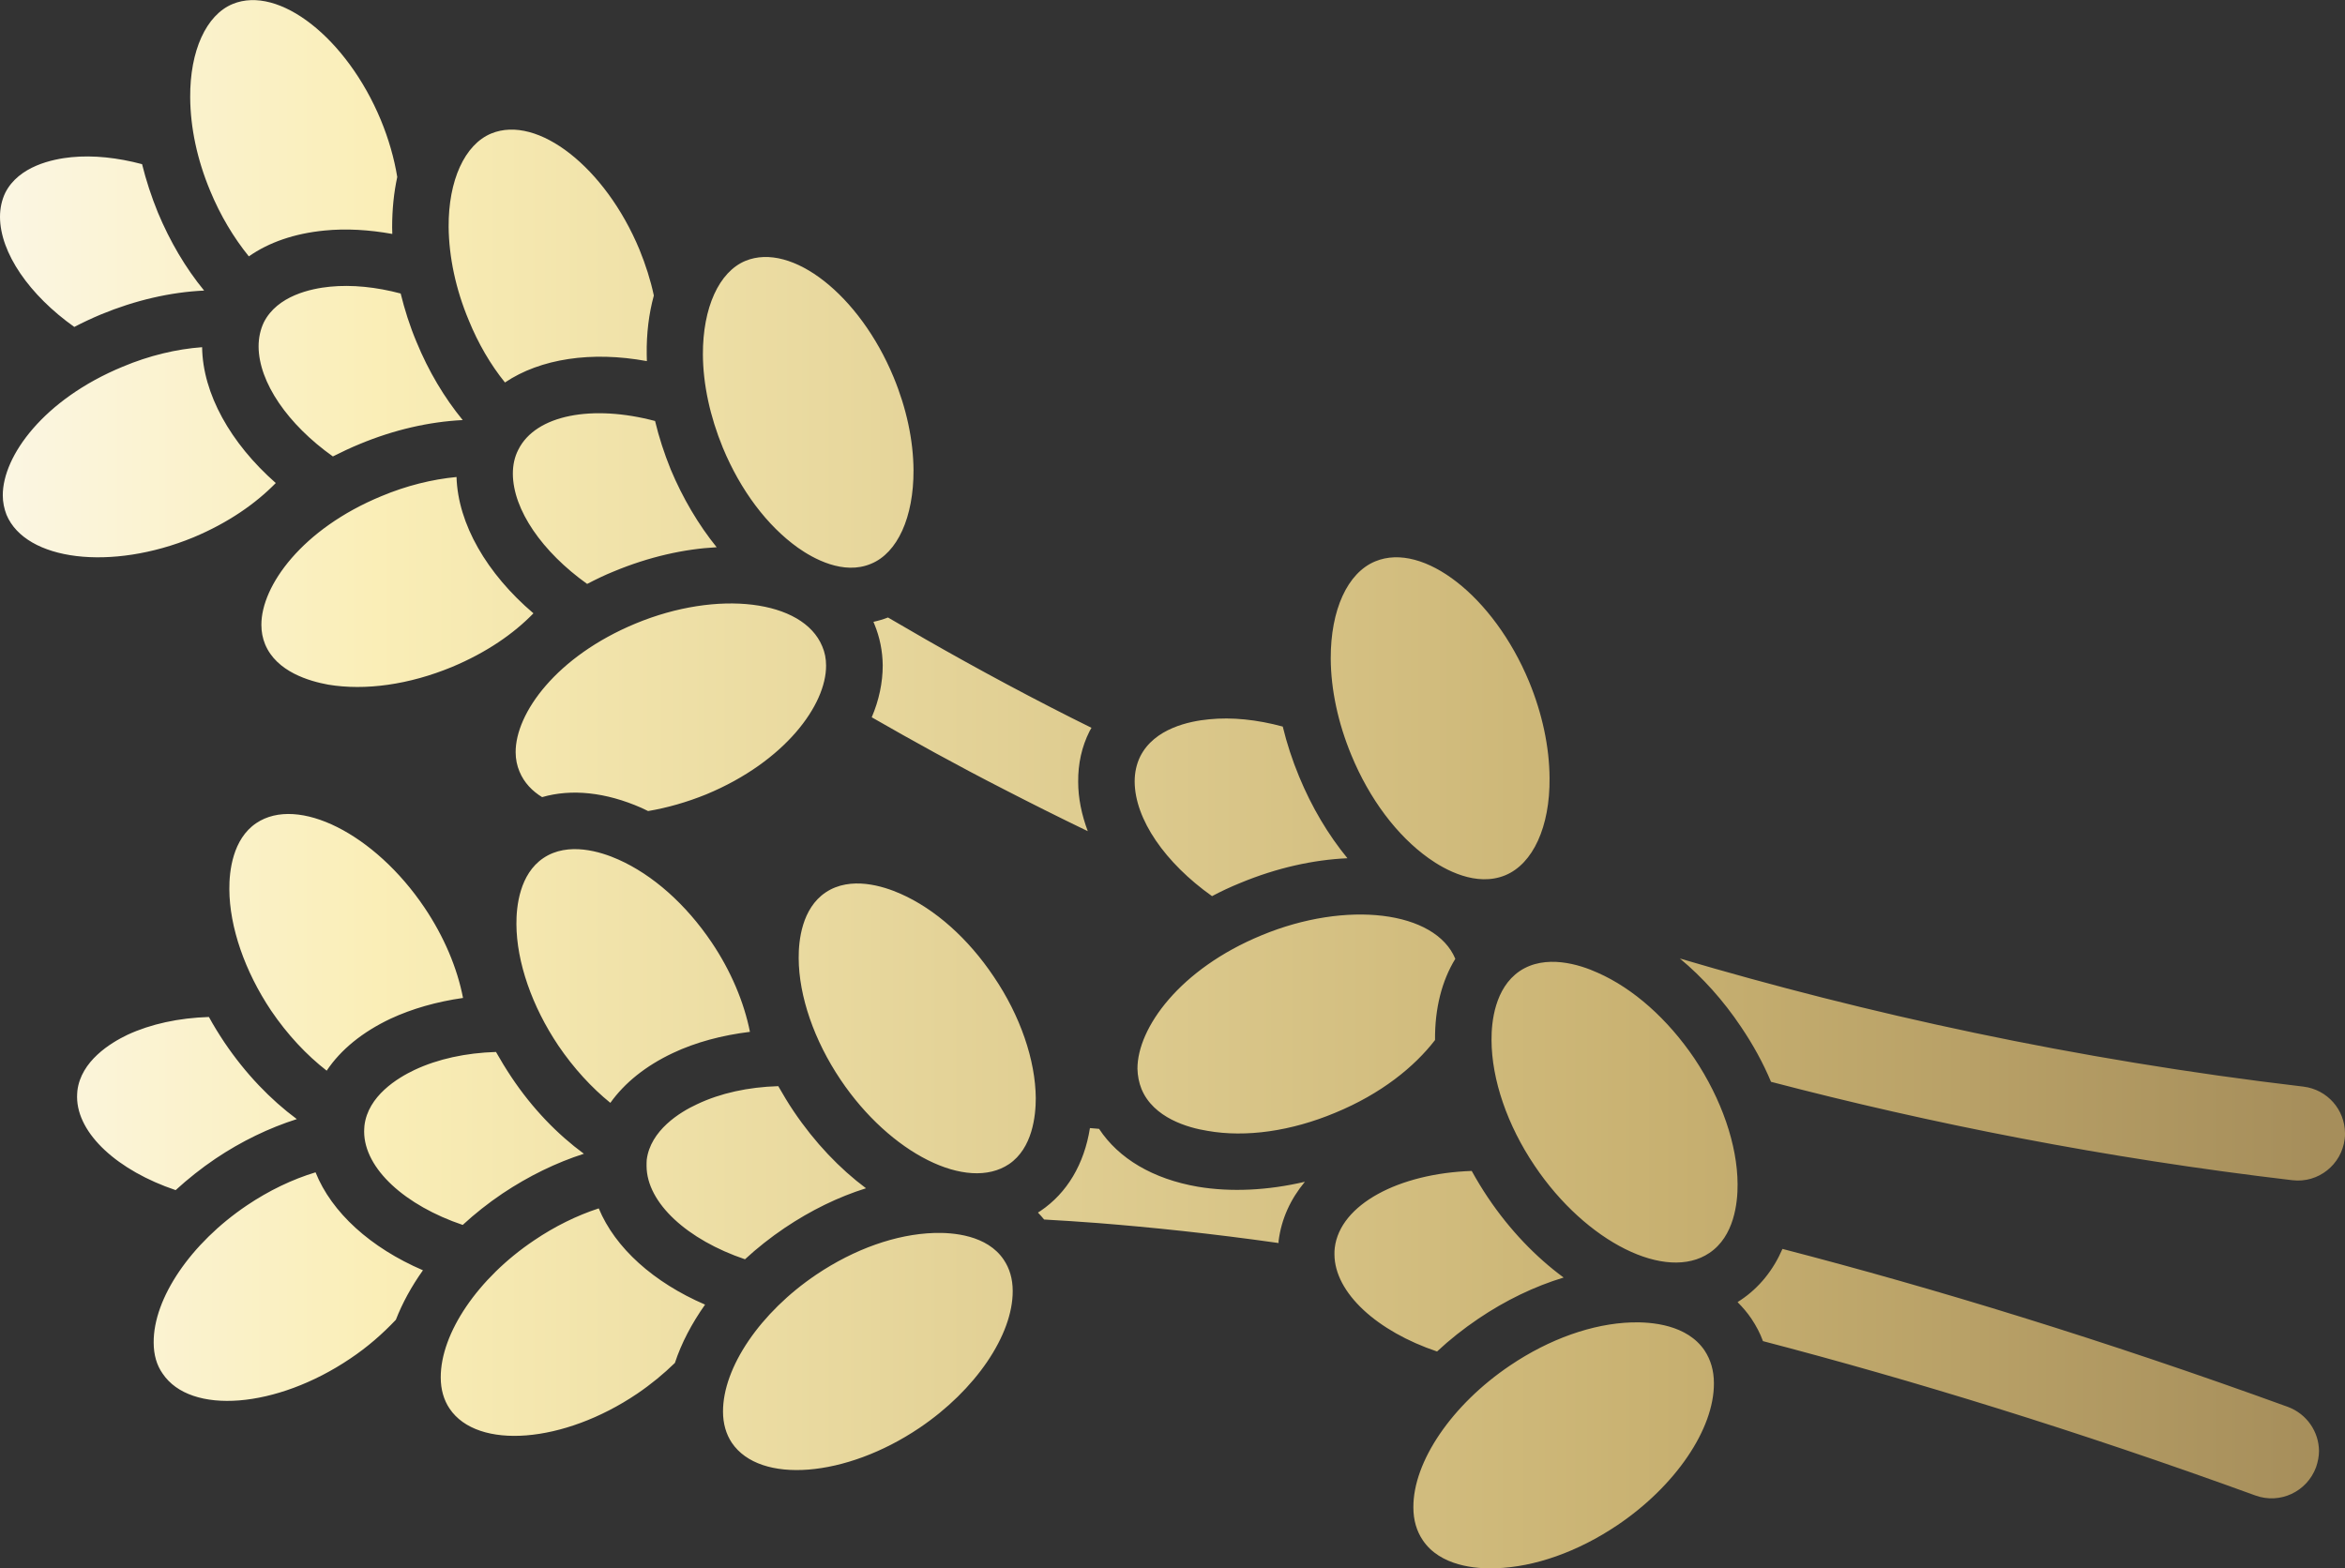 <?xml version="1.0" encoding="iso-8859-1"?>
<!-- Generator: Adobe Illustrator 16.0.0, SVG Export Plug-In . SVG Version: 6.00 Build 0)  -->
<!DOCTYPE svg PUBLIC "-//W3C//DTD SVG 1.1//EN" "http://www.w3.org/Graphics/SVG/1.1/DTD/svg11.dtd">
<svg version="1.1" xmlns="http://www.w3.org/2000/svg" xmlns:xlink="http://www.w3.org/1999/xlink" x="0px" y="0px"
	 width="15.153px" height="10.137px" viewBox="0 0 15.153 10.137" style="enable-background:new 0 0 15.153 10.137;"
	 xml:space="preserve">
<rect x="0" y="0" width="15.153" height="10.137" fill="#333333" stroke="none"/>
<g id="g3">
	<linearGradient id="SVGID_1_" gradientUnits="userSpaceOnUse" x1="0" y1="5.068" x2="15.153" y2="5.068">
		<stop  offset="0" style="stop-color:#FBF6E3"/>
		<stop  offset="0.161" style="stop-color:#FAEEB7"/>
		<stop  offset="0.699" style="stop-color:#C9B272"/>
		<stop  offset="0.989" style="stop-color:#A68E5B"/>
	</linearGradient>
	<path style="fill:url(#SVGID_1_);" d="M1.656,5.32c0.269-0.181,0.766,0.069,1.087,0.546C2.869,6.053,2.955,6.257,2.992,6.45
		C2.823,6.474,2.664,6.519,2.524,6.584C2.342,6.67,2.202,6.784,2.111,6.92C1.981,6.819,1.858,6.688,1.752,6.532
		c-0.17-0.254-0.269-0.54-0.27-0.785C1.481,5.632,1.503,5.423,1.656,5.32z M0.5,7.05C0.499,7.063,0.498,7.076,0.498,7.09
		c0.001,0.24,0.266,0.477,0.637,0.602c0.079-0.072,0.165-0.141,0.257-0.203c0.168-0.113,0.347-0.199,0.526-0.256
		c-0.17-0.126-0.331-0.293-0.468-0.496C1.414,6.683,1.38,6.628,1.35,6.573C1.156,6.579,0.975,6.618,0.824,6.688
		C0.713,6.741,0.523,6.858,0.5,7.05z M3.869,7.81C3.728,7.856,3.585,7.926,3.451,8.017c-0.362,0.243-0.604,0.6-0.603,0.886
		c0,0.078,0.02,0.146,0.057,0.201c0.181,0.269,0.737,0.225,1.212-0.096c0.09-0.061,0.171-0.128,0.244-0.199
		C4.403,8.681,4.47,8.554,4.556,8.432C4.224,8.289,3.975,8.066,3.869,7.81z M5.275,8.238c-0.362,0.244-0.604,0.6-0.603,0.886
		c0,0.077,0.02,0.146,0.057,0.201C4.911,9.594,5.465,9.55,5.941,9.229c0.362-0.244,0.604-0.6,0.603-0.885l0,0
		c0-0.078-0.02-0.146-0.058-0.202C6.379,7.982,6.157,7.965,6.035,7.969C5.791,7.977,5.522,8.072,5.275,8.238z M3.503,5.152
		c0.19-0.055,0.411-0.032,0.641,0.069c0.015,0.007,0.029,0.014,0.044,0.021c0.124-0.021,0.25-0.057,0.376-0.108
		c0.51-0.212,0.775-0.579,0.774-0.832c0-0.045-0.008-0.086-0.025-0.125C5.189,3.877,4.637,3.81,4.107,4.03
		C3.596,4.242,3.331,4.609,3.332,4.862c0,0.045,0.009,0.087,0.025,0.125C3.387,5.06,3.441,5.114,3.503,5.152z M6.693,7.097
		L6.693,7.097C6.691,6.852,6.593,6.565,6.422,6.313C6.256,6.065,6.042,5.875,5.82,5.777C5.708,5.727,5.496,5.66,5.335,5.768
		c-0.153,0.103-0.175,0.31-0.174,0.425c0.001,0.246,0.1,0.532,0.271,0.786C5.752,7.455,6.25,7.705,6.52,7.524
		C6.672,7.421,6.693,7.212,6.693,7.097z M5.129,7.183C5.093,7.13,5.06,7.074,5.029,7.02C4.835,7.026,4.655,7.065,4.504,7.137
		C4.393,7.188,4.203,7.306,4.179,7.496C4.178,7.51,4.178,7.523,4.178,7.536c0.001,0.24,0.266,0.478,0.636,0.603
		c0.078-0.072,0.165-0.141,0.257-0.203C5.239,7.823,5.417,7.736,5.596,7.68C5.427,7.554,5.266,7.386,5.129,7.183z M4.348,6.806
		c0.148-0.07,0.318-0.115,0.498-0.137C4.808,6.478,4.723,6.275,4.598,6.09c-0.166-0.246-0.38-0.436-0.603-0.535
		c-0.112-0.05-0.324-0.117-0.484-0.009C3.358,5.649,3.336,5.858,3.337,5.973c0.001,0.245,0.101,0.532,0.271,0.785
		c0.099,0.146,0.215,0.272,0.336,0.37C4.036,6.999,4.172,6.889,4.348,6.806z M3.773,7.457c-0.17-0.125-0.332-0.291-0.468-0.495
		c-0.036-0.054-0.069-0.108-0.1-0.163C3.011,6.805,2.83,6.844,2.679,6.915c-0.11,0.052-0.301,0.168-0.324,0.36
		C2.354,7.288,2.353,7.302,2.353,7.314C2.354,7.555,2.62,7.792,2.99,7.917c0.078-0.072,0.165-0.141,0.257-0.203
		C3.416,7.601,3.595,7.514,3.773,7.457z M0.993,8.677c0,0.078,0.019,0.146,0.058,0.201c0.181,0.269,0.735,0.225,1.212-0.097
		c0.111-0.074,0.209-0.16,0.295-0.251c0.042-0.108,0.101-0.216,0.175-0.32C2.395,8.065,2.143,7.837,2.039,7.577
		c-0.149,0.045-0.3,0.117-0.444,0.214C1.233,8.035,0.991,8.391,0.993,8.677z M3.794,3.774C3.85,3.745,3.907,3.717,3.967,3.693
		C4.193,3.599,4.42,3.548,4.631,3.537C4.513,3.391,4.412,3.22,4.334,3.034C4.292,2.93,4.258,2.826,4.233,2.721
		C3.831,2.614,3.462,2.679,3.349,2.907C3.325,2.954,3.314,3.005,3.314,3.062C3.315,3.295,3.504,3.567,3.794,3.774z M2.151,2.95
		c0.056-0.028,0.114-0.056,0.173-0.08C2.545,2.778,2.772,2.726,2.99,2.715C2.871,2.57,2.769,2.399,2.691,2.209
		C2.648,2.107,2.615,2.002,2.589,1.897C2.431,1.855,2.275,1.839,2.132,1.853c-0.122,0.012-0.34,0.058-0.427,0.23
		C1.683,2.129,1.671,2.182,1.671,2.239C1.672,2.472,1.861,2.744,2.151,2.95z M1.306,2.244C1.141,2.256,0.964,2.298,0.793,2.37
		C0.282,2.581,0.017,2.948,0.018,3.202c0,0.044,0.009,0.086,0.024,0.125C0.167,3.625,0.719,3.692,1.25,3.473
		c0.227-0.095,0.404-0.22,0.532-0.351C1.489,2.864,1.31,2.544,1.306,2.244z M0.918,1.061C0.76,1.019,0.604,1.002,0.461,1.016
		c-0.122,0.012-0.34,0.058-0.427,0.23C0.012,1.292,0,1.345,0,1.402c0.001,0.233,0.19,0.505,0.48,0.711
		c0.056-0.029,0.113-0.056,0.173-0.081c0.22-0.091,0.448-0.144,0.666-0.154C1.199,1.732,1.098,1.56,1.02,1.373
		C0.978,1.27,0.944,1.166,0.918,1.061z M5.774,2.437c-0.22-0.531-0.658-0.874-0.957-0.751C4.646,1.757,4.541,1.989,4.542,2.291
		c0.001,0.193,0.046,0.401,0.129,0.603c0.114,0.275,0.286,0.504,0.485,0.646c0.099,0.07,0.294,0.179,0.472,0.104
		c0.172-0.07,0.276-0.302,0.275-0.604C5.902,2.845,5.857,2.637,5.774,2.437z M3.174,0.863C3.003,0.934,2.897,1.166,2.899,1.467
		C2.901,1.661,2.945,1.87,3.029,2.07C3.09,2.22,3.17,2.357,3.263,2.472c0.229-0.154,0.559-0.204,0.917-0.138
		c0-0.014-0.001-0.028-0.001-0.042C4.177,2.155,4.193,2.027,4.225,1.91C4.204,1.811,4.172,1.711,4.132,1.613
		C3.912,1.083,3.474,0.739,3.174,0.863z M2.95,3.083C2.792,3.098,2.626,3.139,2.464,3.207C1.953,3.418,1.688,3.786,1.689,4.039
		c0,0.044,0.008,0.086,0.024,0.125c0.074,0.179,0.288,0.239,0.408,0.261c0.24,0.04,0.523,0,0.799-0.114
		C3.145,4.217,3.32,4.095,3.447,3.964C3.146,3.708,2.959,3.386,2.95,3.083z M1.503,0.026C1.332,0.097,1.227,0.329,1.229,0.629
		C1.23,0.824,1.274,1.032,1.358,1.233c0.066,0.16,0.152,0.303,0.25,0.424c0.13-0.091,0.295-0.148,0.489-0.167
		c0.14-0.014,0.288-0.005,0.438,0.022c0-0.015-0.001-0.028-0.001-0.043C2.534,1.353,2.545,1.245,2.567,1.144
		C2.547,1.022,2.511,0.897,2.461,0.776C2.241,0.246,1.802-0.098,1.503,0.026z M8.152,6.045C7.623,6.263,7.35,6.644,7.35,6.907
		c0.001,0.046,0.01,0.091,0.026,0.131c0.077,0.187,0.3,0.251,0.427,0.271C8.05,7.353,8.344,7.311,8.628,7.192
		c0.296-0.122,0.511-0.296,0.645-0.47C9.271,6.518,9.317,6.339,9.404,6.197C9.275,5.887,8.701,5.817,8.152,6.045z M9.88,4.404
		C9.652,3.855,9.197,3.5,8.887,3.628c-0.18,0.074-0.289,0.314-0.288,0.628C8.6,4.457,8.646,4.672,8.732,4.88
		c0.117,0.284,0.295,0.521,0.5,0.667C9.337,5.622,9.54,5.734,9.727,5.657c0.179-0.074,0.289-0.314,0.286-0.628
		C10.012,4.829,9.966,4.612,9.88,4.404z M10.104,8.257C9.926,8.126,9.757,7.952,9.614,7.739C9.577,7.684,9.542,7.626,9.51,7.568
		C9.04,7.584,8.659,7.784,8.625,8.065C8.623,8.079,8.623,8.093,8.623,8.107C8.624,8.357,8.9,8.605,9.286,8.735
		c0.081-0.076,0.171-0.147,0.267-0.212C9.729,8.404,9.916,8.314,10.104,8.257z M10.543,8.547c-0.251,0.008-0.53,0.106-0.786,0.279
		C9.382,9.079,9.131,9.447,9.133,9.743c0,0.082,0.021,0.153,0.061,0.212c0.112,0.167,0.344,0.186,0.471,0.181
		c0.252-0.008,0.53-0.106,0.787-0.279c0.374-0.252,0.625-0.621,0.623-0.917l0,0c0-0.082-0.021-0.152-0.06-0.211
		C10.902,8.561,10.671,8.543,10.543,8.547z M10.324,6.287c-0.116-0.053-0.338-0.123-0.505-0.01C9.66,6.386,9.637,6.603,9.638,6.723
		C9.639,6.978,9.74,7.273,9.917,7.535c0.332,0.494,0.85,0.752,1.129,0.563c0.16-0.107,0.183-0.324,0.182-0.444l0,0
		c-0.001-0.255-0.104-0.551-0.279-0.813C10.776,6.586,10.555,6.389,10.324,6.287z M8.262,8.021c0.018-0.143,0.077-0.271,0.17-0.383
		C8.193,7.694,7.955,7.706,7.74,7.67C7.451,7.62,7.229,7.489,7.102,7.296C7.081,7.294,7.063,7.293,7.043,7.291
		c-0.037,0.233-0.148,0.42-0.32,0.536c-0.006,0.004-0.011,0.007-0.016,0.01c0.014,0.015,0.027,0.029,0.04,0.045
		c0.112,0.006,0.228,0.014,0.349,0.023c0.34,0.027,0.729,0.067,1.166,0.129C8.262,8.029,8.262,8.025,8.262,8.021z M11.251,6.638
		c0.077,0.114,0.142,0.232,0.193,0.354c1.028,0.269,2.155,0.493,3.369,0.636c0.167,0.02,0.318-0.1,0.338-0.267
		c0.002-0.012,0.002-0.024,0.002-0.037c-0.001-0.152-0.114-0.282-0.269-0.301c-1.485-0.175-2.835-0.475-4.029-0.828
		C11.001,6.316,11.137,6.467,11.251,6.638z M11.249,8.402c-0.007,0.005-0.015,0.009-0.021,0.014c0.033,0.033,0.063,0.068,0.09,0.108
		c0.03,0.045,0.056,0.094,0.074,0.144c0.957,0.25,2.02,0.575,3.183,0.998c0.158,0.057,0.332-0.024,0.391-0.183
		c0.012-0.035,0.019-0.07,0.019-0.105c-0.001-0.124-0.078-0.239-0.201-0.285c-1.192-0.433-2.283-0.766-3.266-1.021
		C11.458,8.21,11.368,8.322,11.249,8.402z M6.967,5.053C6.966,4.936,6.99,4.826,7.041,4.725c0.004-0.007,0.008-0.014,0.012-0.021
		c-0.09-0.044-0.178-0.089-0.262-0.132c-0.389-0.2-0.738-0.396-1.053-0.581C5.707,4.003,5.676,4.012,5.644,4.019
		C5.646,4.025,5.649,4.03,5.651,4.036c0.034,0.083,0.052,0.172,0.053,0.264c0,0.112-0.024,0.226-0.071,0.336
		c0.263,0.151,0.548,0.309,0.859,0.468C6.661,5.191,6.84,5.281,7.029,5.372C6.989,5.265,6.967,5.158,6.967,5.053z M7.368,4.889
		C7.344,4.938,7.332,4.993,7.332,5.051c0.001,0.244,0.197,0.526,0.5,0.741C7.89,5.761,7.95,5.733,8.014,5.707
		C8.25,5.609,8.486,5.557,8.707,5.547C8.582,5.395,8.476,5.216,8.395,5.02C8.351,4.914,8.315,4.804,8.289,4.696
		C8.123,4.651,7.961,4.634,7.813,4.649C7.685,4.661,7.459,4.708,7.368,4.889z"/>
</g>
<g id="Layer_1">
</g>
</svg>
